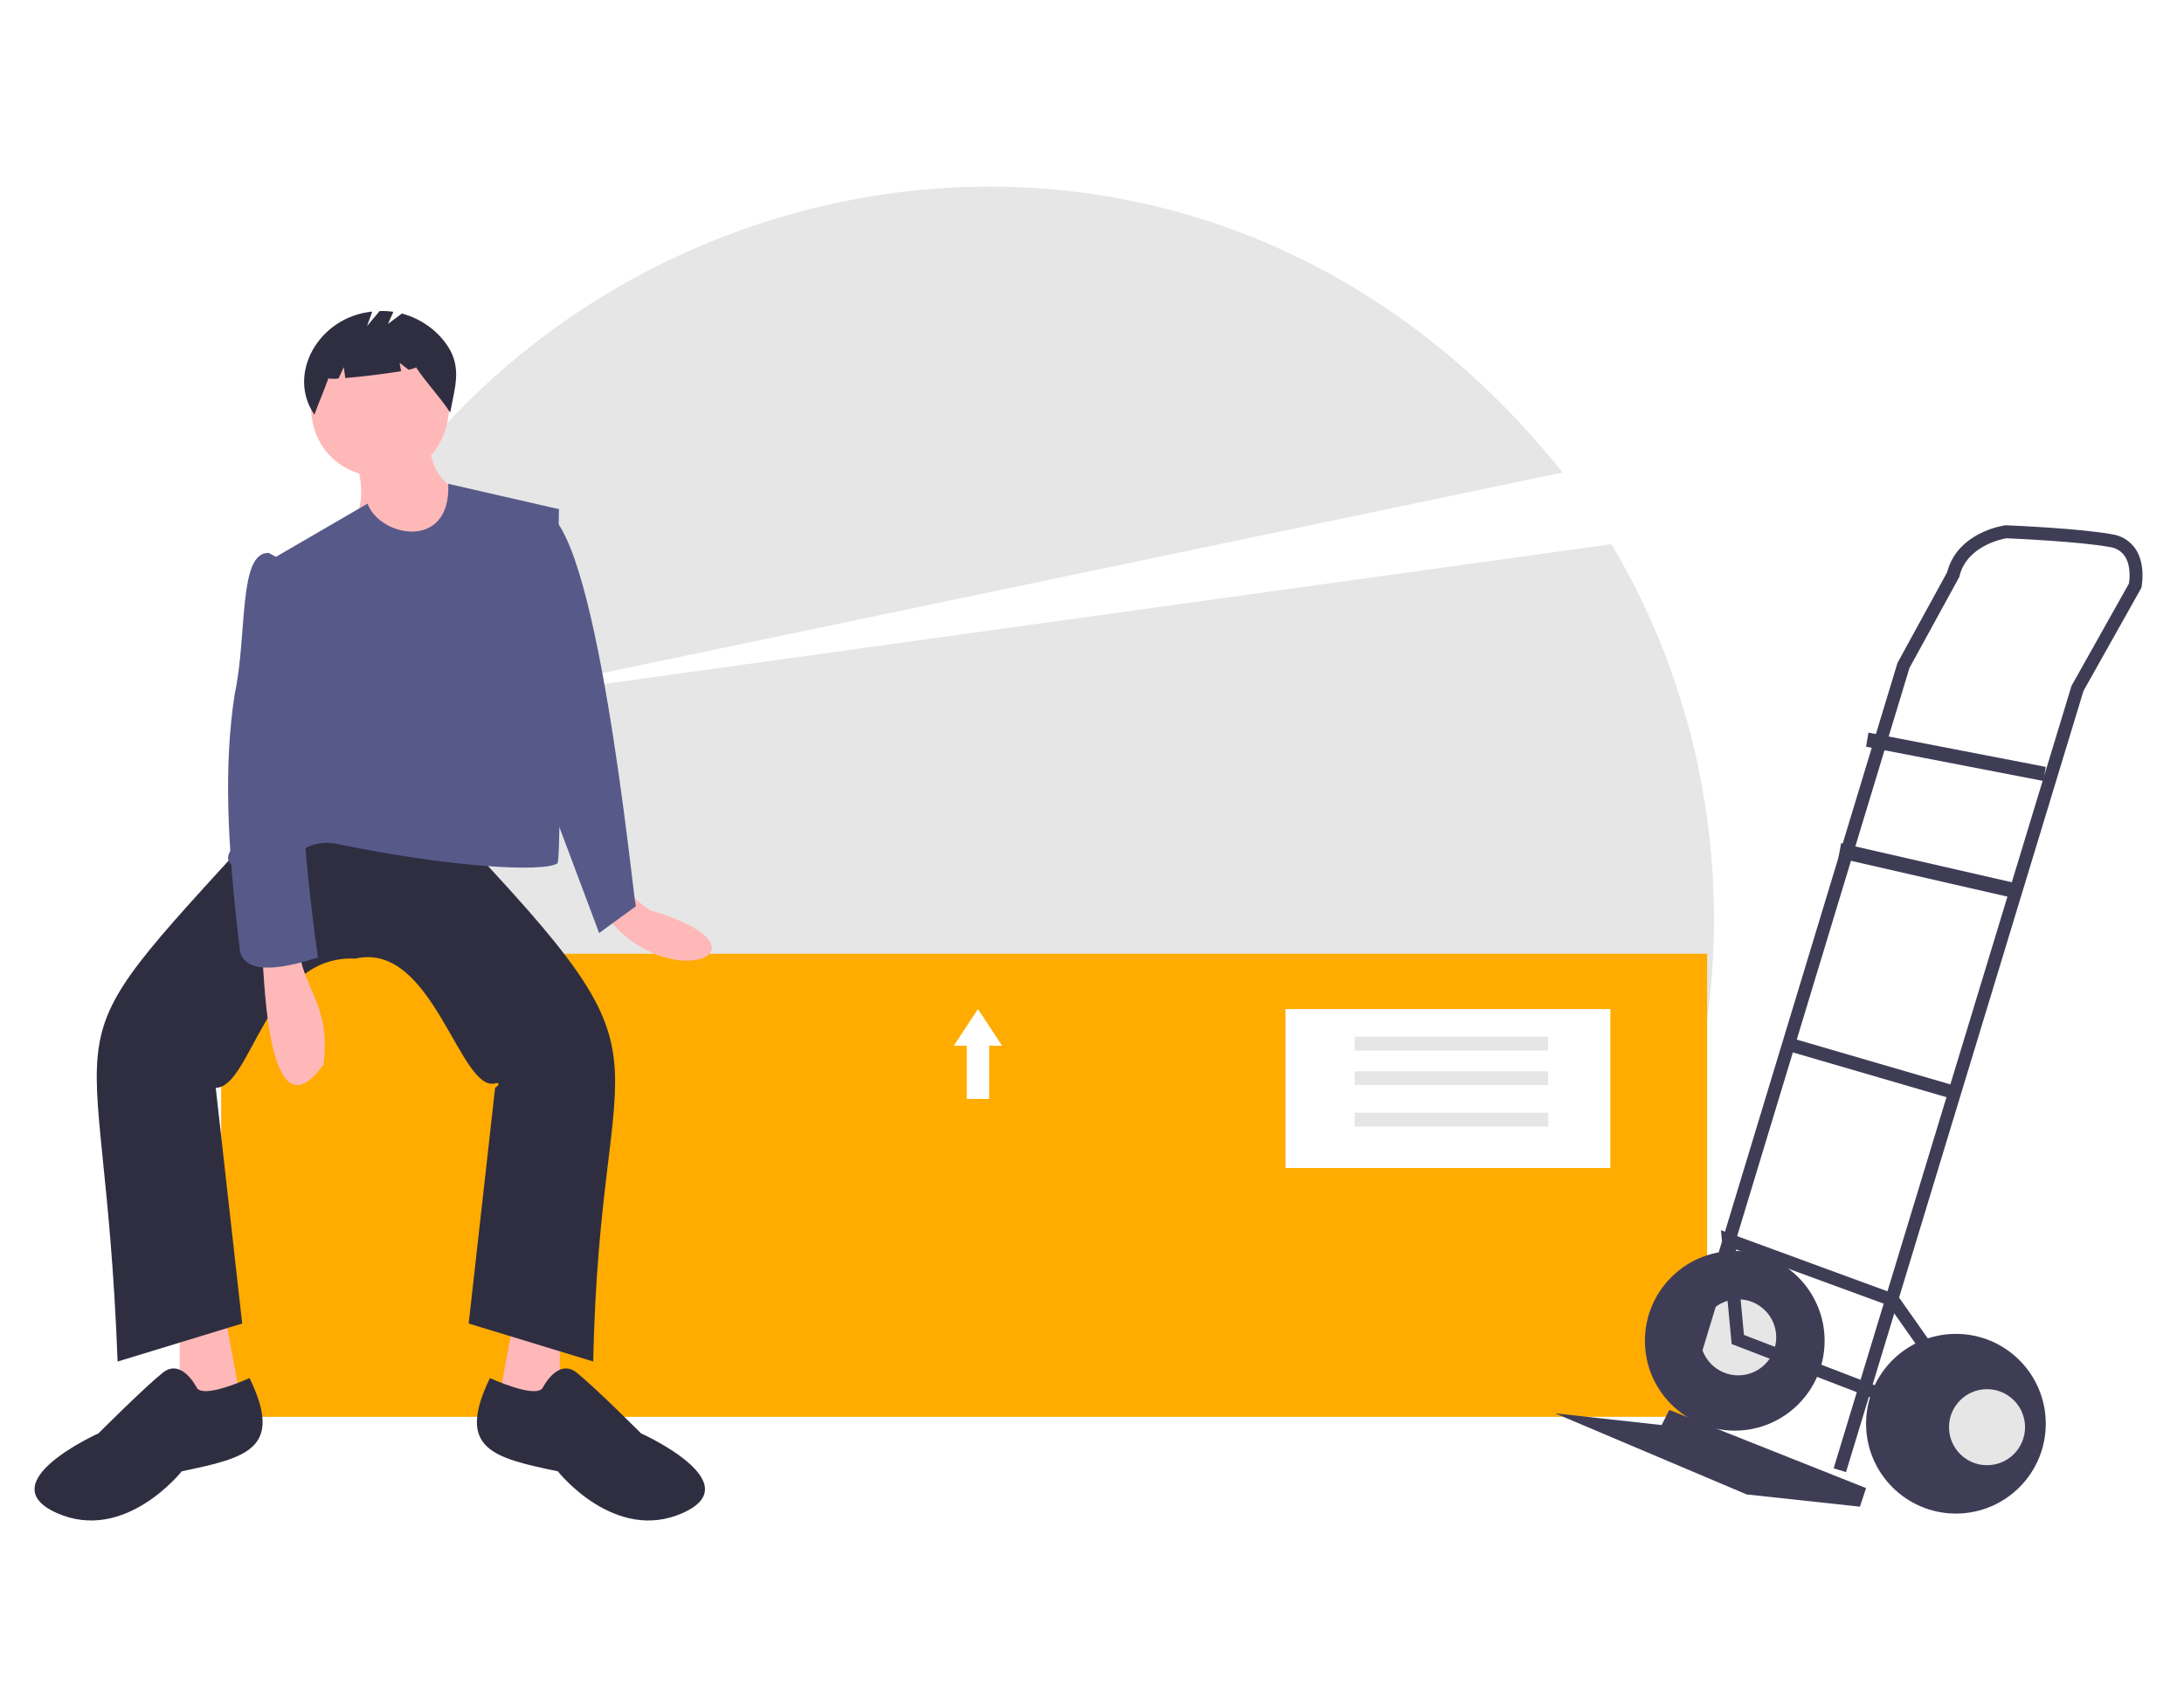 <?xml version="1.0" encoding="UTF-8"?>
<svg width="316px" height="246px" viewBox="0 0 316 246" version="1.1" xmlns="http://www.w3.org/2000/svg" xmlns:xlink="http://www.w3.org/1999/xlink">
    <title>keyword-research copy 9</title>
    <g id="Page-1" stroke="none" stroke-width="1" fill="none" fill-rule="evenodd">
        <g id="keyword-research-copy-9" transform="translate(-0, 0)">
            <rect id="Rectangle" fill="#FFFFFF" x="0" y="0" width="316" height="246"></rect>
            <g id="Group-31" transform="translate(5, 27)">
                <path d="M235.554,145 C248.068,113.643 244.282,78.63 228.143,51.739 L59.202,75.184 L221.102,41.365 C152.868,-43.919 20.061,12.649 32.863,120.327 L235.554,145 Z" id="Fill-1" fill="#E6E6E6"></path>
                <polygon id="Fill-2" fill="#FFAB00" points="27 178 242 178 242 111 27 111"></polygon>
                <path d="M86.828,103 C88.599,104.456 89.247,104.927 89.624,104.867 C107.895,110.502 91.878,117.107 83,105.896 L86.828,103 Z" id="Fill-3" fill="#FFB8B8"></path>
                <polygon id="Fill-4" fill="#FFB8B8" points="21 164.037 21 177 30 176.482 27.5 163"></polygon>
                <polygon id="Fill-5" fill="#FFB8B8" points="76 164.037 76 177 67 176.482 69.5 163"></polygon>
                <path d="M45.88,93.55 L60.628,93 C94.649,128.914 81.783,120.723 80.838,170 L62.813,164.5 L66.636,130.4 C66.638,130.399 67.645,129.723 66.808,129.707 C61.575,131.518 57.757,109.098 46.426,111.7 C33.533,111.079 31.434,130.338 26.217,130.4 L30.04,164.5 L12.015,170 C9.997,115.849 0.106,128.082 32.225,93 L45.88,93.55 Z" id="Fill-6" fill="#2F2E41"></path>
                <path d="M23.48,173.81 C23.48,173.81 21.29,169.419 18.553,171.615 C15.816,173.81 9.246,180.396 9.246,180.396 C9.246,180.396 -6.63,187.53 3.224,191.921 C13.078,196.312 21.29,185.884 21.29,185.884 C30.676,183.922 36.089,182.666 31.112,172.402 C28.286,173.628 24.287,175.047 23.48,173.81 Z" id="Fill-7" fill="#2F2E41"></path>
                <path d="M73.52,173.81 C73.52,173.81 75.71,169.419 78.447,171.615 C81.184,173.81 87.754,180.396 87.754,180.396 C87.754,180.396 103.63,187.53 93.776,191.921 C83.922,196.312 75.71,185.884 75.71,185.884 C66.324,183.922 60.91,182.666 65.888,172.402 C68.714,173.628 72.713,175.047 73.52,173.81 Z" id="Fill-8" fill="#2F2E41"></path>
                <path d="M60,32 C59.174,45.94 40.299,44.713 40,32 C40.826,18.06 59.701,19.287 60,32 Z" id="Fill-9" fill="#FFB8B8"></path>
                <path d="M46,37.667 C50.687,52.356 39.622,44.359 55.107,56 L61,43.778 C61,43.778 56.714,42.111 57.25,36 L46,37.667 Z" id="Fill-10" fill="#FFB8B8"></path>
                <path d="M75.897,46.675 L59.852,43 C60.303,52.709 49.978,50.755 48.177,45.871 L32.837,54.777 C39.275,78.842 37.644,79.835 29.069,95.288 C25.797,98.287 30.691,100.006 34.951,98.364 C38.201,96.352 39.851,94.563 43.333,95.019 C59.786,98.456 73.483,99.268 75.651,97.924 C76.426,96.811 75.628,46.869 75.897,46.675 Z" id="Fill-11" fill="#575A89"></path>
                <path d="M70,48.338 C70.531,48.338 73.268,47 73.268,47 C81.229,46.861 86.572,102.55 87,104.133 L81.688,108 L73.188,85.351 L70,48.338 Z" id="Fill-12" fill="#575A89"></path>
                <path d="M33,112.131 C33.272,114.265 33.734,138.23 41.807,127.036 C42.866,118.868 39.265,116.43 38.317,111 L33,112.131 Z" id="Fill-13" fill="#FFB8B8"></path>
                <path d="M35.559,53.933 L33.893,53.001 C29.424,52.853 30.832,64.782 28.942,73.518 C27.397,83.695 27.837,94.917 29.649,109.92 C29.807,115.425 39.586,111.957 41,111.536 C41,111.536 37.736,89.043 39.368,85.203 C41,81.363 35.559,53.933 35.559,53.933 Z" id="Fill-14" fill="#575A89"></path>
                <path d="M59.762,23.057 C58.26,20.789 55.905,19.116 53.156,18.363 L51.137,19.865 L51.922,18.114 C51.262,18.02 50.593,17.984 49.926,18.006 L48.108,20.178 L48.861,18.081 C41.063,18.859 36.45,27.178 40.498,33 C41.122,31.217 41.88,29.543 42.505,27.76 C42.995,27.822 43.493,27.824 43.984,27.767 L44.744,26.119 L44.956,27.697 C47.311,27.506 50.804,27.088 53.036,26.704 L52.819,25.494 L54.118,26.5 C54.802,26.353 55.208,26.22 55.174,26.119 C56.834,28.606 58.48,30.195 60.14,32.683 C60.77,29.174 61.883,26.258 59.762,23.057 Z" id="Fill-15" fill="#2F2E41"></path>
                <polygon id="Fill-16" fill="#FFFFFF" points="181 142 228 142 228 119 181 119"></polygon>
                <polygon id="Fill-17" fill="#E6E6E6" points="191 125 219 125 219 123 191 123"></polygon>
                <polygon id="Fill-18" fill="#E6E6E6" points="191 130 219 130 219 128 191 128"></polygon>
                <polygon id="Fill-19" fill="#E6E6E6" points="191 136 219 136 219 134 191 134"></polygon>
                <polygon id="Fill-20" fill="#FFFFFF" points="140 124.311 138.25 121.656 136.5 119 134.75 121.656 133 124.311 134.88 124.311 134.88 132 138.12 132 138.12 124.311"></polygon>
                <path d="M246,154 C253.175,154 259,159.825 259,167 C259,174.175 253.175,180 246,180 C238.825,180 233,174.175 233,167 C233,159.825 238.825,154 246,154 Z" id="Fill-21" fill="#3F3D56"></path>
                <path d="M246.5,161 C249.535,161 252,163.464 252,166.5 C252,169.536 249.535,172 246.5,172 C243.465,172 241,169.536 241,166.5 C241,163.464 243.465,161 246.5,161 Z" id="Fill-22" fill="#E6E6E6"></path>
                <polygon id="Fill-23" fill="#3F3D56" points="236.532 177 265 188.313 264.11 191 247.726 189.232 220 177.495 235.42 179.192"></polygon>
                <path d="M262.099,186 L296.457,72.967 L304.825,58.065 L304.854,57.921 C304.881,57.79 305.495,54.675 303.984,52.42 C303.214,51.286 302.008,50.524 300.657,50.317 C296.039,49.449 285.708,49.021 285.271,49.003 L285.188,49 L285.106,49.011 C284.824,49.05 278.222,50.018 276.729,55.8 L269.546,68.911 L269.518,69.004 L237,176.218 L238.79,176.764 L271.279,69.643 L278.486,56.488 L278.515,56.367 C279.571,52.016 284.616,50.998 285.287,50.882 C286.343,50.927 296.053,51.36 300.312,52.161 C301.167,52.278 301.934,52.749 302.427,53.459 C303.358,54.842 303.125,56.879 303.043,57.414 L294.728,72.224 L294.698,72.322 L260.309,185.453 L262.099,186 Z" id="Fill-24" fill="#3F3D56"></path>
                <polygon id="Fill-25" fill="#3F3D56" points="265.344 79 265 81.038 290.656 86 291 83.962"></polygon>
                <polygon id="Fill-26" fill="#3F3D56" points="261.389 95 261 97.137 286.611 103 287 100.863"></polygon>
                <polygon id="Fill-27" fill="#3F3D56" points="253.524 123 253 124.865 277.476 132 278 130.136"></polygon>
                <polygon id="Fill-28" fill="#3F3D56" points="270.326 177 271.018 175.264 247.331 166.155 246.167 153.785 268.276 161.895 275.438 172.074 277 171.014 269.498 160.354 244 151 245.549 167.471"></polygon>
                <path d="M278,166 C285.175,166 291,171.825 291,179 C291,186.175 285.175,192 278,192 C270.825,192 265,186.175 265,179 C265,171.825 270.825,166 278,166 Z" id="Fill-29" fill="#3F3D56"></path>
                <path d="M282.5,174 C285.536,174 288,176.464 288,179.5 C288,182.536 285.536,185 282.5,185 C279.464,185 277,182.536 277,179.5 C277,176.464 279.464,174 282.5,174 Z" id="Fill-30" fill="#E6E6E6"></path>
            </g>
        </g>
    </g>
</svg>